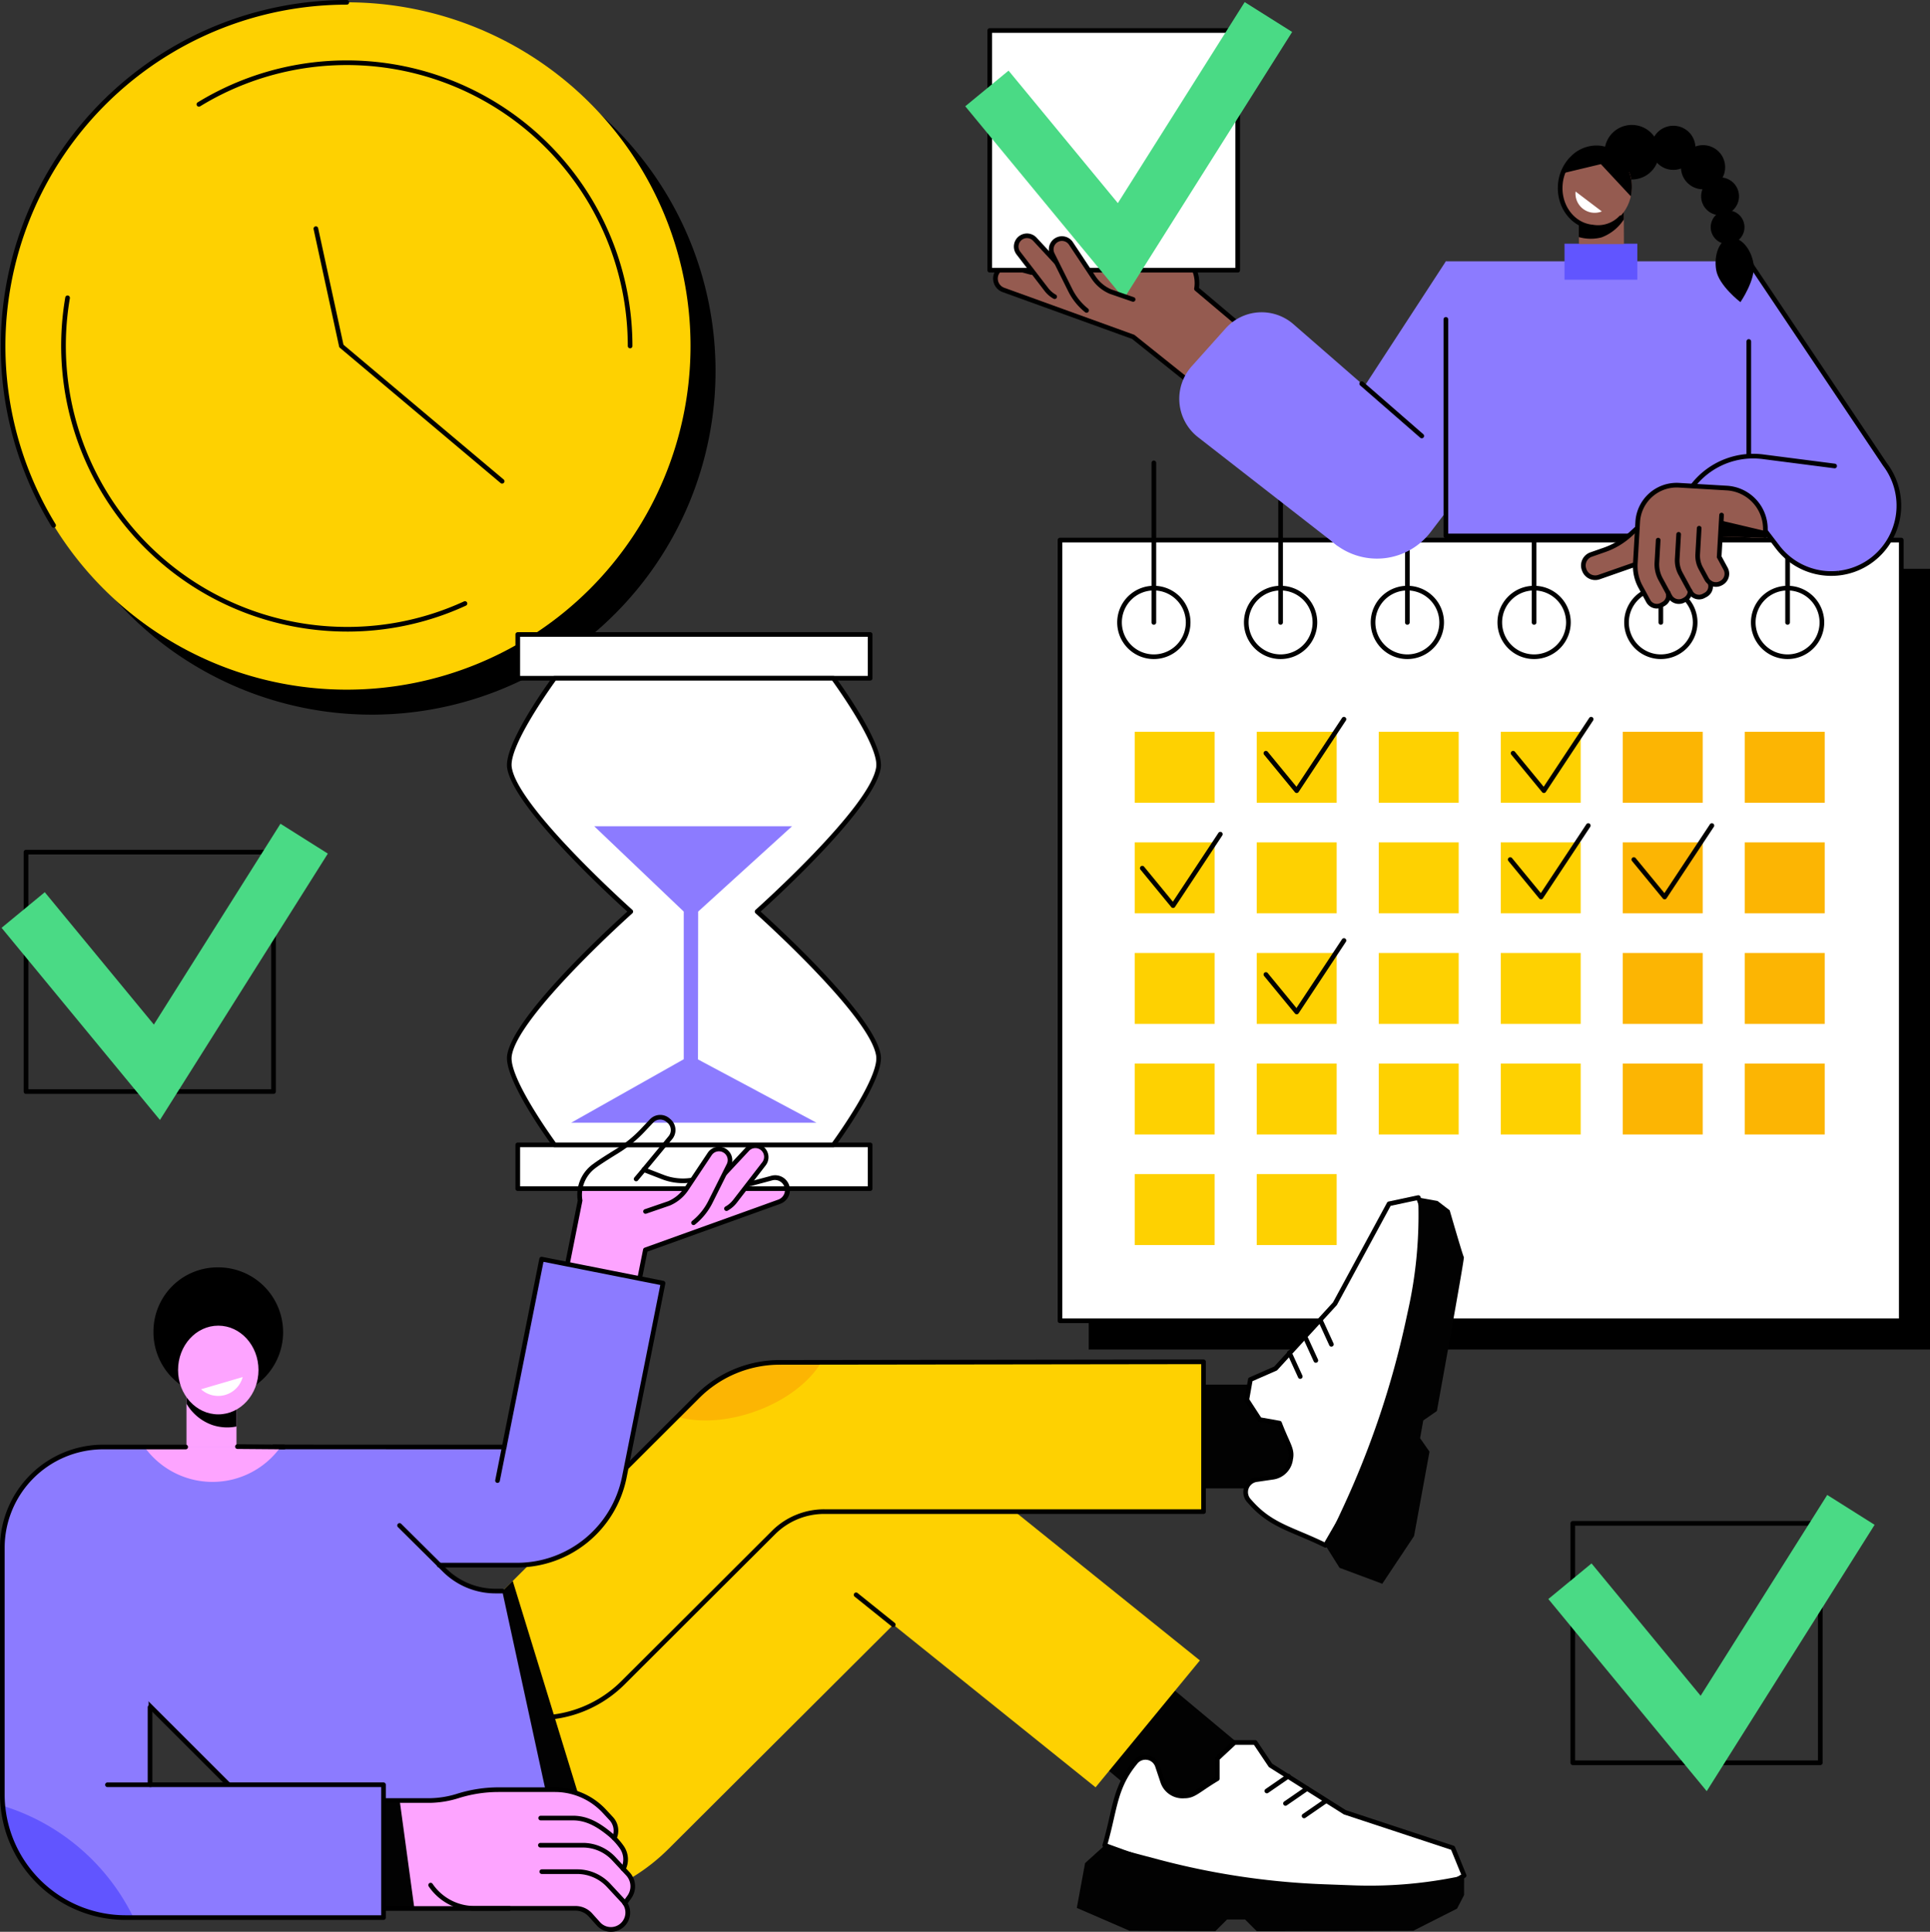 <svg id="imgPlanClass" xmlns="http://www.w3.org/2000/svg" xmlns:xlink="http://www.w3.org/1999/xlink" width="420" height="420.46" viewBox="0 0 420 420.46">
  <rect x="0" y="0" width="420" height="420.46" fill="#333333" stroke="none"/>
  <defs>
    <clipPath id="clip-path">
      <rect id="Rectangle_2165" data-name="Rectangle 2165" width="420" height="420.46" fill="none"/>
    </clipPath>
  </defs>
  <g id="Group_5533" data-name="Group 5533" clip-path="url(#clip-path)">
    <path id="Path_19514" data-name="Path 19514" d="M176.2,100.678a74.8,74.8,0,1,1-74.8-74.8,74.8,74.8,0,0,1,74.8,74.8" transform="translate(-20.489 -19.934)"/>
    <path id="Path_19515" data-name="Path 19515" d="M152.52,77a74.8,74.8,0,1,1-74.8-74.8A74.8,74.8,0,0,1,152.52,77" transform="translate(-2.252 -1.698)" fill="#fed101"/>
    <path id="Path_19516" data-name="Path 19516" d="M12.216,114.857a.506.506,0,0,1-.432-.241A75.321,75.321,0,0,1,76.025,0a.506.506,0,1,1,0,1.013A74.308,74.308,0,0,0,12.647,114.086a.506.506,0,0,1-.431.771" transform="translate(-0.555)"/>
    <path id="Path_19517" data-name="Path 19517" d="M280.536,119.88a.506.506,0,0,1-.506-.506A61.16,61.16,0,0,0,186.964,67.21a.506.506,0,0,1-.53-.863,62.172,62.172,0,0,1,94.608,53.028.506.506,0,0,1-.506.506" transform="translate(-143.413 -44.069)"/>
    <path id="Path_19518" data-name="Path 19518" d="M120.095,353.072A62.215,62.215,0,0,1,58.83,280.345a.506.506,0,0,1,1,.171,61.2,61.2,0,0,0,60.266,71.544,60.653,60.653,0,0,0,25.5-5.552.506.506,0,0,1,.423.92,61.652,61.652,0,0,1-25.918,5.645" transform="translate(-44.625 -215.609)"/>
    <path id="Path_19519" data-name="Path 19519" d="M338.021,270.4a.5.5,0,0,1-.326-.119l-34.985-29.447a.507.507,0,0,1-.168-.28l-5.548-25.538a.506.506,0,1,1,.989-.215l5.511,25.37L338.348,269.5a.506.506,0,0,1-.326.894" transform="translate(-228.748 -165.139)"/>
    <rect id="Rectangle_2130" data-name="Rectangle 2130" width="183.072" height="169.923" transform="translate(236.928 123.804)"/>
    <rect id="Rectangle_2131" data-name="Rectangle 2131" width="183.072" height="169.923" transform="translate(230.673 117.549)" fill="#fff"/>
    <path id="Path_19520" data-name="Path 19520" d="M1185.35,680.348H1002.278a.506.506,0,0,1-.506-.506V509.919a.506.506,0,0,1,.506-.506H1185.35a.506.506,0,0,1,.506.506V679.842a.506.506,0,0,1-.506.506m-182.565-1.013h182.059V510.426H1002.785Z" transform="translate(-771.605 -392.37)"/>
    <path id="Path_19521" data-name="Path 19521" d="M1066.136,570.875a7.973,7.973,0,1,1,7.973-7.973,7.982,7.982,0,0,1-7.973,7.973m0-14.934a6.961,6.961,0,1,0,6.961,6.961,6.968,6.968,0,0,0-6.961-6.961" transform="translate(-815.04 -427.429)"/>
    <path id="Path_19522" data-name="Path 19522" d="M1186.187,570.875a7.973,7.973,0,1,1,7.973-7.973,7.983,7.983,0,0,1-7.973,7.973m0-14.934a6.961,6.961,0,1,0,6.96,6.961,6.969,6.969,0,0,0-6.96-6.961" transform="translate(-907.508 -427.429)"/>
    <path id="Path_19523" data-name="Path 19523" d="M1306.237,570.875a7.973,7.973,0,1,1,7.973-7.973,7.983,7.983,0,0,1-7.973,7.973m0-14.934a6.961,6.961,0,1,0,6.961,6.961,6.969,6.969,0,0,0-6.961-6.961" transform="translate(-999.975 -427.429)"/>
    <path id="Path_19524" data-name="Path 19524" d="M1426.289,570.875a7.973,7.973,0,1,1,7.974-7.973,7.982,7.982,0,0,1-7.974,7.973m0-14.934a6.961,6.961,0,1,0,6.961,6.961,6.968,6.968,0,0,0-6.961-6.961" transform="translate(-1092.444 -427.429)"/>
    <path id="Path_19525" data-name="Path 19525" d="M1546.339,570.875a7.973,7.973,0,1,1,7.973-7.973,7.982,7.982,0,0,1-7.973,7.973m0-14.934a6.961,6.961,0,1,0,6.961,6.961,6.968,6.968,0,0,0-6.961-6.961" transform="translate(-1184.912 -427.429)"/>
    <path id="Path_19526" data-name="Path 19526" d="M1666.389,570.875a7.973,7.973,0,1,1,7.973-7.973,7.982,7.982,0,0,1-7.973,7.973m0-14.934a6.961,6.961,0,1,0,6.96,6.961,6.969,6.969,0,0,0-6.96-6.961" transform="translate(-1277.379 -427.429)"/>
    <path id="Path_19527" data-name="Path 19527" d="M1092.865,473.223v0Z" transform="translate(-841.769 -337.75)" fill="#fff"/>
    <path id="Path_19528" data-name="Path 19528" d="M1091.167,472.032a.506.506,0,0,1-.506-.506V436.8a.506.506,0,1,1,1.013,0v34.724a.506.506,0,0,1-.506.506" transform="translate(-840.07 -336.052)"/>
    <path id="Path_19529" data-name="Path 19529" d="M1212.916,473.223v0Z" transform="translate(-934.237 -337.75)" fill="#fff"/>
    <path id="Path_19530" data-name="Path 19530" d="M1211.22,472.032a.506.506,0,0,1-.506-.506V436.8a.506.506,0,1,1,1.012,0v34.724a.506.506,0,0,1-.506.506" transform="translate(-932.541 -336.052)"/>
    <path id="Path_19531" data-name="Path 19531" d="M1332.967,473.223v0Z" transform="translate(-1026.705 -337.75)" fill="#fff"/>
    <path id="Path_19532" data-name="Path 19532" d="M1331.27,472.032a.506.506,0,0,1-.506-.506V436.8a.506.506,0,1,1,1.012,0v34.724a.506.506,0,0,1-.506.506" transform="translate(-1025.008 -336.052)"/>
    <path id="Path_19533" data-name="Path 19533" d="M1453.017,473.223v0Z" transform="translate(-1119.172 -337.75)" fill="#fff"/>
    <path id="Path_19534" data-name="Path 19534" d="M1451.32,472.032a.506.506,0,0,1-.506-.506V436.8a.506.506,0,1,1,1.012,0v34.724a.506.506,0,0,1-.506.506" transform="translate(-1117.476 -336.052)"/>
    <path id="Path_19535" data-name="Path 19535" d="M1573.068,473.223v0Z" transform="translate(-1211.641 -337.75)" fill="#fff"/>
    <path id="Path_19536" data-name="Path 19536" d="M1571.37,472.032a.506.506,0,0,1-.506-.506V436.8a.506.506,0,1,1,1.012,0v34.724a.506.506,0,0,1-.506.506" transform="translate(-1209.943 -336.052)"/>
    <path id="Path_19537" data-name="Path 19537" d="M1693.118,473.223v0Z" transform="translate(-1304.108 -337.75)" fill="#fff"/>
    <path id="Path_19538" data-name="Path 19538" d="M1691.422,472.032a.506.506,0,0,1-.506-.506V436.8a.506.506,0,1,1,1.012,0v34.724a.506.506,0,0,1-.506.506" transform="translate(-1302.412 -336.052)"/>
    <rect id="Rectangle_2132" data-name="Rectangle 2132" width="17.396" height="15.44" transform="translate(246.932 159.277)" fill="#fed101"/>
    <rect id="Rectangle_2133" data-name="Rectangle 2133" width="17.396" height="15.44" transform="translate(273.484 159.277)" fill="#fed101"/>
    <rect id="Rectangle_2134" data-name="Rectangle 2134" width="17.396" height="15.44" transform="translate(300.037 159.277)" fill="#fed101"/>
    <rect id="Rectangle_2135" data-name="Rectangle 2135" width="17.396" height="15.44" transform="translate(326.59 159.277)" fill="#fed101"/>
    <rect id="Rectangle_2136" data-name="Rectangle 2136" width="17.396" height="15.44" transform="translate(353.143 159.277)" fill="#fcb503"/>
    <rect id="Rectangle_2137" data-name="Rectangle 2137" width="17.396" height="15.44" transform="translate(379.696 159.277)" fill="#fcb503"/>
    <rect id="Rectangle_2138" data-name="Rectangle 2138" width="17.396" height="15.44" transform="translate(246.932 183.345)" fill="#fed101"/>
    <rect id="Rectangle_2139" data-name="Rectangle 2139" width="17.396" height="15.44" transform="translate(273.484 183.345)" fill="#fed101"/>
    <rect id="Rectangle_2140" data-name="Rectangle 2140" width="17.396" height="15.44" transform="translate(300.037 183.345)" fill="#fed101"/>
    <rect id="Rectangle_2141" data-name="Rectangle 2141" width="17.396" height="15.44" transform="translate(326.59 183.345)" fill="#fed101"/>
    <rect id="Rectangle_2142" data-name="Rectangle 2142" width="17.396" height="15.44" transform="translate(353.143 183.345)" fill="#fcb503"/>
    <rect id="Rectangle_2143" data-name="Rectangle 2143" width="17.396" height="15.44" transform="translate(379.696 183.345)" fill="#fcb503"/>
    <rect id="Rectangle_2144" data-name="Rectangle 2144" width="17.396" height="15.44" transform="translate(246.932 207.414)" fill="#fed101"/>
    <rect id="Rectangle_2145" data-name="Rectangle 2145" width="17.396" height="15.44" transform="translate(273.484 207.414)" fill="#fed101"/>
    <rect id="Rectangle_2146" data-name="Rectangle 2146" width="17.396" height="15.44" transform="translate(300.037 207.414)" fill="#fed101"/>
    <rect id="Rectangle_2147" data-name="Rectangle 2147" width="17.396" height="15.44" transform="translate(326.59 207.414)" fill="#fed101"/>
    <rect id="Rectangle_2148" data-name="Rectangle 2148" width="17.396" height="15.44" transform="translate(353.143 207.414)" fill="#fcb503"/>
    <rect id="Rectangle_2149" data-name="Rectangle 2149" width="17.396" height="15.44" transform="translate(379.696 207.414)" fill="#fcb503"/>
    <rect id="Rectangle_2150" data-name="Rectangle 2150" width="17.396" height="15.44" transform="translate(246.932 231.482)" fill="#fed101"/>
    <rect id="Rectangle_2151" data-name="Rectangle 2151" width="17.396" height="15.44" transform="translate(273.484 231.482)" fill="#fed101"/>
    <rect id="Rectangle_2152" data-name="Rectangle 2152" width="17.396" height="15.44" transform="translate(300.037 231.482)" fill="#fed101"/>
    <rect id="Rectangle_2153" data-name="Rectangle 2153" width="17.396" height="15.44" transform="translate(326.59 231.482)" fill="#fed101"/>
    <rect id="Rectangle_2154" data-name="Rectangle 2154" width="17.396" height="15.44" transform="translate(353.143 231.482)" fill="#fcb503"/>
    <rect id="Rectangle_2155" data-name="Rectangle 2155" width="17.396" height="15.44" transform="translate(379.696 231.482)" fill="#fcb503"/>
    <rect id="Rectangle_2156" data-name="Rectangle 2156" width="17.396" height="15.44" transform="translate(246.932 255.55)" fill="#fed101"/>
    <rect id="Rectangle_2157" data-name="Rectangle 2157" width="17.396" height="15.44" transform="translate(273.484 255.55)" fill="#fed101"/>
    <path id="Path_19539" data-name="Path 19539" d="M1204.02,905.323a.505.505,0,0,1-.391-.185l-6.7-8.152a.506.506,0,1,1,.782-.643l6.261,7.622,9.909-14.98a.506.506,0,1,1,.845.559L1204.442,905.1a.507.507,0,0,1-.4.226h-.026" transform="translate(-921.838 -684.558)"/>
    <path id="Path_19540" data-name="Path 19540" d="M1435.44,796.419a.506.506,0,0,1-.391-.185l-6.7-8.152a.506.506,0,1,1,.782-.643l6.261,7.622,9.909-14.98a.506.506,0,1,1,.844.559l-10.287,15.551a.506.506,0,0,1-.4.226h-.026" transform="translate(-1100.087 -600.676)"/>
    <path id="Path_19541" data-name="Path 19541" d="M1552.512,796.419a.506.506,0,0,1-.391-.185l-6.7-8.152a.506.506,0,1,1,.782-.643l6.261,7.622,9.909-14.98a.506.506,0,1,1,.844.559l-10.287,15.551a.506.506,0,0,1-.4.226h-.026" transform="translate(-1190.26 -600.676)"/>
    <path id="Path_19542" data-name="Path 19542" d="M1086.949,804.587a.5.5,0,0,1-.391-.185l-6.7-8.152a.506.506,0,1,1,.782-.643l6.261,7.622,9.909-14.98a.506.506,0,1,1,.844.559l-10.287,15.552a.507.507,0,0,1-.4.226h-.026" transform="translate(-831.665 -606.967)"/>
    <path id="Path_19543" data-name="Path 19543" d="M1204.02,695.683a.505.505,0,0,1-.391-.185l-6.7-8.152a.506.506,0,1,1,.782-.643l6.261,7.622,9.909-14.98a.506.506,0,1,1,.845.559l-10.287,15.552a.507.507,0,0,1-.4.226h-.026" transform="translate(-921.838 -523.085)"/>
    <path id="Path_19544" data-name="Path 19544" d="M1438.164,695.683a.506.506,0,0,1-.391-.185l-6.7-8.152a.506.506,0,1,1,.782-.643l6.261,7.622,9.909-14.98a.506.506,0,1,1,.845.559l-10.287,15.552a.507.507,0,0,1-.4.226h-.026" transform="translate(-1102.185 -523.085)"/>
    <rect id="Rectangle_2158" data-name="Rectangle 2158" width="24.789" height="22.584" transform="translate(258.301 301.369)" fill="#020202"/>
    <path id="Path_19545" data-name="Path 19545" d="M1180.494,1200.4l.4.447c4.536,5.121,9.13,5.775,16.272,9.308l15.157-26.118,7.985-41.682-2.927-7.885-6.365,1.356-11.778,21.742-12.908,14.094-5.49,2.4-.787,4.406,2.8,4.313,4.316.768c1.761,4.627,2.821,5.6,2.45,7.674a4.577,4.577,0,0,1-3.822,4.094l-3.63.53a2.752,2.752,0,0,0-1.667,4.548" transform="translate(-908.729 -873.811)" fill="#fff"/>
    <path id="Path_19546" data-name="Path 19546" d="M1195.456,1208.957a.505.505,0,0,1-.224-.052c-2.032-1.006-3.9-1.793-5.541-2.487-4.231-1.787-7.572-3.2-10.885-6.939l-.4-.447a3.258,3.258,0,0,1,1.973-5.384l3.63-.53a3.987,3.987,0,0,0,3.386-3.617c0-.018.007-.041.013-.065.223-1.246-.144-2.064-.943-3.855-.379-.85-.845-1.9-1.381-3.282l-4.034-.718a.505.505,0,0,1-.336-.223l-2.8-4.313a.509.509,0,0,1-.074-.365l.787-4.405a.506.506,0,0,1,.3-.375l5.392-2.362,12.794-13.969,11.748-21.687a.505.505,0,0,1,.34-.254l6.365-1.356a.507.507,0,0,1,.58.319l2.927,7.885a.511.511,0,0,1,.023.272l-7.986,41.683a.523.523,0,0,1-.059.159l-15.157,26.119a.506.506,0,0,1-.438.252m-7.052-19.333a5.035,5.035,0,0,1-4.245,4.494l-3.63.53a2.245,2.245,0,0,0-1.361,3.711l.4.447c3.16,3.568,6.408,4.941,10.521,6.678,1.543.652,3.277,1.384,5.171,2.3l14.877-25.635,7.943-41.459-2.725-7.342-5.709,1.216-11.667,21.537a.481.481,0,0,1-.072.1L1185,1170.3a.5.5,0,0,1-.17.122l-5.242,2.3-.7,3.943,2.569,3.961,4.1.73a.506.506,0,0,1,.385.318c.569,1.495,1.064,2.605,1.462,3.5.832,1.865,1.29,2.892,1.013,4.445a.1.1,0,0,1,0,.013" transform="translate(-907.024 -872.111)"/>
    <path id="Path_19547" data-name="Path 19547" d="M1275.585,1134.465l.034,2.658a95.014,95.014,0,0,1-2.159,21.4l-.61,2.81a194.278,194.278,0,0,1-13.724,40.751l-3.757,8.071,3.073,4.89,9.3,3.473,6.916-10.386s1.486-8.093,3.358-18.365l-2.047-2.929.688-3.855,2.967-2.065c2.914-16.058,6-33.3,5.875-33.483-.242-.346-3.087-10.2-3.087-10.2l-2.649-2.027Z" transform="translate(-966.936 -873.811)" fill="#020202"/>
    <path id="Path_19548" data-name="Path 19548" d="M1221.906,1285.462a.506.506,0,0,1-.461-.3l-2.368-5.174a.506.506,0,0,1,.921-.421l2.368,5.174a.506.506,0,0,1-.46.717" transform="translate(-938.948 -985.349)"/>
    <path id="Path_19549" data-name="Path 19549" d="M1236.656,1270.211a.505.505,0,0,1-.461-.3l-2.368-5.173a.506.506,0,1,1,.921-.421l2.368,5.173a.506.506,0,0,1-.46.717" transform="translate(-950.308 -973.603)"/>
    <path id="Path_19550" data-name="Path 19550" d="M1251.4,1254.961a.505.505,0,0,1-.461-.3l-2.368-5.173a.506.506,0,0,1,.921-.421l2.368,5.173a.506.506,0,0,1-.46.717" transform="translate(-961.669 -961.856)"/>
    <path id="Path_19551" data-name="Path 19551" d="M1048.563,1617.991l14.516-17.324,19.015,15.872-14.516,17.324Z" transform="translate(-807.646 -1232.899)" fill="#020202"/>
    <path id="Path_19552" data-name="Path 19552" d="M1053.081,1654.978l-.371.468c-4.255,5.356-4.094,9.984-6.326,17.622l28.422,10.31,42.516.532,7.264-4.259-2.454-6.016-23.513-7.757-16.167-10.21-3.335-4.972h-4.484l-3.764,3.5v4.376c-4.255,2.542-5.026,3.754-7.14,3.754a4.585,4.585,0,0,1-4.709-3.037l-1.16-3.474a2.761,2.761,0,0,0-4.779-.84" transform="translate(-805.967 -1271.432)" fill="#fff"/>
    <path id="Path_19553" data-name="Path 19553" d="M1115.625,1682.719h-.006l-42.516-.532a.5.5,0,0,1-.166-.031l-28.422-10.31a.506.506,0,0,1-.313-.618c.635-2.173,1.084-4.143,1.481-5.881,1.02-4.471,1.826-8,4.934-11.914l.371-.468h0a3.267,3.267,0,0,1,5.655,1l1.161,3.474a3.986,3.986,0,0,0,4.163,2.692.54.54,0,0,1,.066,0c1.269,0,2.012-.5,3.639-1.6.772-.521,1.72-1.163,2.994-1.933V1652.5a.507.507,0,0,1,.161-.37l3.763-3.505a.507.507,0,0,1,.345-.136h4.484a.506.506,0,0,1,.42.224l3.276,4.883,16.024,10.12,23.454,7.738a.505.505,0,0,1,.31.29l2.454,6.016a.507.507,0,0,1-.213.628l-7.265,4.259a.505.505,0,0,1-.256.069m-42.425-1.543,42.29.529,6.764-3.966-2.2-5.394-23.291-7.684a.527.527,0,0,1-.112-.053l-16.167-10.21a.509.509,0,0,1-.15-.146l-3.185-4.748h-4.015l-3.457,3.219v4.155a.505.505,0,0,1-.247.434c-1.374.821-2.383,1.5-3.193,2.051-1.694,1.145-2.626,1.775-4.206,1.775h-.013a5.042,5.042,0,0,1-5.177-3.382l-1.161-3.474a2.255,2.255,0,0,0-3.9-.686l-.371.468c-2.965,3.732-3.749,7.164-4.74,11.51-.372,1.63-.79,3.462-1.365,5.483Z" transform="translate(-804.27 -1269.734)"/>
    <path id="Path_19554" data-name="Path 19554" d="M1104.21,1754.653l-2.616.5a95.586,95.586,0,0,1-21.484,1.634l-6.37-.236a163.77,163.77,0,0,1-35.735-5.313l-12-3.167-4.284,3.878-1.794,9.745,11.458,4.973s8.243.04,18.7.077l2.53-2.525h3.923l2.557,2.553,34.057-.1,9.515-4.823,1.535-2.958Z" transform="translate(-785.591 -1346.434)" fill="#020202"/>
    <path id="Path_19555" data-name="Path 19555" d="M1198.207,1684.568a.506.506,0,0,1-.288-.923l4.687-3.234a.506.506,0,0,1,.576.833l-4.688,3.234a.5.5,0,0,1-.287.09" transform="translate(-922.517 -1294.251)"/>
    <path id="Path_19556" data-name="Path 19556" d="M1215.837,1696.383a.507.507,0,0,1-.288-.923l4.687-3.234a.506.506,0,0,1,.576.833l-4.688,3.234a.5.5,0,0,1-.287.09" transform="translate(-936.096 -1303.352)"/>
    <path id="Path_19557" data-name="Path 19557" d="M1233.468,1708.2a.506.506,0,0,1-.288-.923l4.688-3.234a.506.506,0,0,1,.576.833l-4.688,3.234a.5.5,0,0,1-.287.09" transform="translate(-949.676 -1312.453)"/>
    <path id="Path_19558" data-name="Path 19558" d="M624.3,1392.28l-66.981-53.89-57.882,57.751H471.522v49.488h7.329a42.188,42.188,0,0,0,29.791-12.309l48.943-48.811L601.6,1419.9Z" transform="translate(-363.185 -1030.882)" fill="#fed101"/>
    <path id="Path_19559" data-name="Path 19559" d="M817.248,1516.088a.5.5,0,0,1-.317-.112l-8.088-6.5a.506.506,0,0,1,.634-.789l8.088,6.5a.506.506,0,0,1-.317.9" transform="translate(-622.858 -1161.964)"/>
    <path id="Path_19560" data-name="Path 19560" d="M574.93,1290.046l-92.2.123a25.4,25.4,0,0,0-17.9,7.417l-42.516,42.434H406.383v27.552h23.841a25.812,25.812,0,0,0,18.234-7.538l32.867-32.8a15.669,15.669,0,0,1,11.069-4.576H574.93Z" transform="translate(-313.013 -993.646)" fill="#fed101"/>
    <path id="Path_19561" data-name="Path 19561" d="M672.729,1290.528l-8.992.012a25.4,25.4,0,0,0-17.9,7.417l-4.446,4.437c4.612,1.3,10.654,1.03,16.758-1.1,6.729-2.349,11.984-6.421,14.583-10.765" transform="translate(-494.023 -994.017)" fill="#fcb503"/>
    <path id="Path_19562" data-name="Path 19562" d="M504.625,1366.338h-.956a.506.506,0,0,1,0-1.012h.956a25.582,25.582,0,0,0,18.192-7.521l32.686-32.623a16.1,16.1,0,0,1,11.447-4.732h82.017v-31.594l-91.7.122a24.73,24.73,0,0,0-17.546,7.269l-15.52,15.49a.506.506,0,1,1-.715-.717l15.52-15.49a25.735,25.735,0,0,1,18.26-7.565l92.2-.123a.506.506,0,0,1,.507.506v32.607a.506.506,0,0,1-.506.506H566.949a15.093,15.093,0,0,0-10.732,4.437l-32.686,32.623a26.589,26.589,0,0,1-18.907,7.816" transform="translate(-387.556 -991.948)"/>
    <path id="Path_19563" data-name="Path 19563" d="M145.361,1214.366a14.106,14.106,0,1,0,14.1-13.788,13.948,13.948,0,0,0-14.1,13.788" transform="translate(-111.963 -924.734)"/>
    <rect id="Rectangle_2159" data-name="Rectangle 2159" width="10.88" height="13.679" transform="translate(40.586 301.393)" fill="#fda4ff"/>
    <path id="Path_19564" data-name="Path 19564" d="M176.646,1315.893v-4.117h10.881v9.088a10.253,10.253,0,0,1-5.187-.3,10.549,10.549,0,0,1-5.694-4.673" transform="translate(-136.06 -1010.383)"/>
    <path id="Path_19565" data-name="Path 19565" d="M168.652,1265.455c0,5.331,3.918,9.653,8.751,9.653s8.751-4.322,8.751-9.653-3.918-9.654-8.751-9.654-8.751,4.322-8.751,9.654" transform="translate(-129.903 -967.269)" fill="#fda4ff"/>
    <path id="Path_19566" data-name="Path 19566" d="M190.439,1307.152a5.512,5.512,0,0,0,9.053-2.655Z" transform="translate(-146.684 -1004.776)" fill="#fff"/>
    <path id="Path_19567" data-name="Path 19567" d="M424.591,1497.63l-2.284,2.279H406.383l14.966,68.372h7.329a42.208,42.208,0,0,0,16.573-3.391Z" transform="translate(-313.013 -1153.535)" fill="#020202"/>
    <path id="Path_19568" data-name="Path 19568" d="M529.8,1099.144l4.521-22.618a7.713,7.713,0,0,1,3.156-7.558c.968-.737,3.094-2.079,4.9-3.191a27.412,27.412,0,0,0,5.586-4.55l1.9-2.012a2.6,2.6,0,0,1,3.586-.185l.225.194a2.586,2.586,0,0,1,.3,3.606l-5.78,6.993,4.109,1.59a12.18,12.18,0,0,0,6.618.616l9-1.488a3.037,3.037,0,0,1,3.4,2.09l.077.247,4.746-1.275a2.7,2.7,0,0,1,1.539,5.172l-29.153,10.491-3,15.008Z" transform="translate(-408.071 -815.222)" fill="#fda4ff"/>
    <rect id="Rectangle_2160" data-name="Rectangle 2160" width="76.681" height="9.524" transform="translate(112.676 138.1)" fill="#fff"/>
    <path id="Path_19569" data-name="Path 19569" d="M565.391,609.395H488.709a.506.506,0,0,1-.506-.506v-9.524a.507.507,0,0,1,.506-.506h76.681a.506.506,0,0,1,.506.506v9.524a.506.506,0,0,1-.506.506m-76.175-1.013h75.669v-8.512H489.216Z" transform="translate(-376.034 -461.265)"/>
    <rect id="Rectangle_2161" data-name="Rectangle 2161" width="76.681" height="9.524" transform="translate(112.676 249.188)" fill="#fff"/>
    <path id="Path_19570" data-name="Path 19570" d="M565.391,1092.893H488.709a.506.506,0,0,1-.506-.506v-9.525a.506.506,0,0,1,.506-.506h76.681a.506.506,0,0,1,.506.506v9.525a.506.506,0,0,1-.506.506m-76.175-1.012h75.669v-8.512H489.216Z" transform="translate(-376.034 -833.674)"/>
    <path id="Path_19571" data-name="Path 19571" d="M552.886,642.515H492.21s-10.528,14.3-9.818,19.4C483.643,670.9,508.8,693.3,508.8,693.3s-25.16,22.4-26.411,31.385c-.71,5.1,9.818,19.4,9.818,19.4h60.675s10.528-14.3,9.817-19.4c-1.251-8.983-26.411-31.385-26.411-31.385s25.16-22.4,26.411-31.385c.71-5.1-9.817-19.4-9.817-19.4" transform="translate(-371.532 -494.891)" fill="#fff"/>
    <path id="Path_19572" data-name="Path 19572" d="M551.195,742.888H490.52a.505.505,0,0,1-.408-.206c-.435-.591-10.642-14.522-9.911-19.767,1.187-8.524,22.734-28.234,26.154-31.315-3.42-3.081-24.967-22.791-26.154-31.315-.73-5.245,9.476-19.177,9.911-19.767a.505.505,0,0,1,.408-.206h60.675a.506.506,0,0,1,.408.206c.435.59,10.641,14.522,9.911,19.767-1.186,8.524-22.734,28.234-26.154,31.315,3.419,3.081,24.967,22.791,26.154,31.315.73,5.245-9.476,19.176-9.911,19.767a.506.506,0,0,1-.408.206m-60.417-1.013h60.159c1.275-1.763,10.2-14.3,9.574-18.821-1.211-8.7-26-30.854-26.246-31.076a.507.507,0,0,1,0-.757c.25-.223,25.036-22.379,26.246-31.076.629-4.52-8.3-17.058-9.574-18.821H490.777c-1.275,1.763-10.2,14.3-9.574,18.821,1.211,8.7,26,30.854,26.246,31.076a.507.507,0,0,1,0,.757c-.25.223-25.035,22.379-26.246,31.076-.629,4.519,8.3,17.058,9.574,18.821" transform="translate(-369.841 -493.193)"/>
    <path id="Path_19573" data-name="Path 19573" d="M546.037,782.726l19.474,18.567v32.141l-24.486,13.811h53.366L568.609,833.47l.041-32.177,20.426-18.567Z" transform="translate(-416.719 -602.887)" fill="#8c7bff"/>
    <path id="Path_19574" data-name="Path 19574" d="M543.826,1101.074a.532.532,0,0,1-.1-.01L528,1097.934a.507.507,0,0,1-.4-.6l4.5-22.518a8.186,8.186,0,0,1,3.365-7.962c.809-.616,2.472-1.7,4.943-3.219a26.917,26.917,0,0,0,5.483-4.466l1.9-2.012a3.1,3.1,0,0,1,4.286-.221l.225.194a3.11,3.11,0,0,1,.364,4.312l-5.333,6.451,3.454,1.337a11.661,11.661,0,0,0,6.343.591l9.011-1.49a3.561,3.561,0,0,1,3.886,2.224l4.283-1.15a3.208,3.208,0,0,1,1.841,6.137l-28.884,10.394-2.943,14.728a.506.506,0,0,1-.5.407m-15.13-4.035,14.733,2.933,2.9-14.512a.506.506,0,0,1,.325-.377l29.153-10.491a2.2,2.2,0,0,0-1.252-4.2l-4.73,1.271a.507.507,0,0,1-.615-.339l-.077-.247a2.541,2.541,0,0,0-2.829-1.741l-9,1.487a12.673,12.673,0,0,1-6.883-.644l-4.109-1.59a.506.506,0,0,1-.208-.795l5.78-6.993a2.092,2.092,0,0,0-.245-2.9l-.225-.193a2.085,2.085,0,0,0-2.887.148l-1.9,2.012a27.929,27.929,0,0,1-5.689,4.635c-2.408,1.482-4.089,2.575-4.86,3.162a7.241,7.241,0,0,0-2.969,7.04.5.5,0,0,1,0,.214Z" transform="translate(-406.374 -813.515)"/>
    <path id="Path_19575" data-name="Path 19575" d="M600.839,1108.592a.506.506,0,0,1-.388-.832l1.769-2.11a.506.506,0,1,1,.776.65l-1.769,2.11a.5.5,0,0,1-.388.181" transform="translate(-462.401 -851.477)"/>
    <path id="Path_19576" data-name="Path 19576" d="M650.572,1096.26l2.559-.626a8.656,8.656,0,0,0,4.249-2.478l6.276-6.675a2.411,2.411,0,0,1,3.671,3.119l-6.271,8.119a6.2,6.2,0,0,1-1.863,1.611l-3.893,2.195Z" transform="translate(-501.097 -836.266)" fill="#fda4ff"/>
    <path id="Path_19577" data-name="Path 19577" d="M685.273,1098.156a.506.506,0,0,1-.249-.947,5.665,5.665,0,0,0,1.711-1.48l6.271-8.119a1.9,1.9,0,0,0-2.9-2.462l-4.8,5.145a.506.506,0,0,1-.741-.691l4.8-5.147a2.918,2.918,0,0,1,4.442,3.774l-6.271,8.118a6.671,6.671,0,0,1-2.015,1.743.5.5,0,0,1-.248.065" transform="translate(-527.176 -834.586)"/>
    <path id="Path_19578" data-name="Path 19578" d="M623.1,1101.342l2.42-1.04a8.647,8.647,0,0,0,3.78-3.145l5.084-7.619a2.412,2.412,0,0,1,4.137,2.47l-4.84,9.041a6.2,6.2,0,0,1-1.57,1.9l-3.476,2.807Z" transform="translate(-479.936 -838.38)" fill="#fda4ff"/>
    <path id="Path_19579" data-name="Path 19579" d="M620.151,1103.341a.506.506,0,0,1-.315-.9,13.051,13.051,0,0,0,3.52-4.342l4-8a1.906,1.906,0,0,0-3.263-1.963l-5.084,7.619a9.138,9.138,0,0,1-4,3.329l-5.144,1.768a.506.506,0,1,1-.329-.958l5.109-1.754a8.109,8.109,0,0,0,3.524-2.947l5.084-7.619a2.918,2.918,0,0,1,5,2.99l-3.994,7.984a14.064,14.064,0,0,1-3.795,4.681.5.5,0,0,1-.315.11" transform="translate(-469.224 -836.697)"/>
    <path id="Path_19580" data-name="Path 19580" d="M111,1402.1h-1.441a15.82,15.82,0,0,1-11.147-4.592l-26.98-26.764H24.155A21.931,21.931,0,0,0,2.2,1392.654v2.375l56.58,56.548a66.158,66.158,0,0,0,46.767,19.353h20.4Z" transform="translate(-1.697 -1055.802)" fill="#8c7bff"/>
    <path id="Path_19581" data-name="Path 19581" d="M114.645,1589.324a.5.5,0,0,1-.358-.148l-29.916-29.9a.506.506,0,0,1,.716-.717l29.916,29.9a.506.506,0,0,1-.358.865" transform="translate(-64.872 -1200.352)"/>
    <path id="Path_19582" data-name="Path 19582" d="M346.086,1197.986l-26.419-5.234-8.141,40.9H261.991v25.715l52.361-.007a23.743,23.743,0,0,0,23.294-19.078Z" transform="translate(-201.796 -918.706)" fill="#8c7bff"/>
    <path id="Path_19583" data-name="Path 19583" d="M293.364,1258.167a.506.506,0,0,1,0-1.012l16.991,0a23.3,23.3,0,0,0,22.8-18.671l8.34-41.794-25.426-5.037-8.042,40.4a.506.506,0,0,1-.5.407h0l-50.221-.019a.506.506,0,0,1,0-1.013h0l49.805.019,8.059-40.488a.506.506,0,0,1,.595-.4l26.419,5.234a.506.506,0,0,1,.4.6l-8.44,42.291a24.312,24.312,0,0,1-23.79,19.485Z" transform="translate(-197.799 -917.008)"/>
    <path id="Path_19584" data-name="Path 19584" d="M469.552,1376.8a.532.532,0,0,1-.1-.01.507.507,0,0,1-.4-.6l1.46-7.332a.506.506,0,1,1,.993.2l-1.46,7.332a.506.506,0,0,1-.5.407" transform="translate(-361.277 -1054.043)"/>
    <path id="Path_19585" data-name="Path 19585" d="M399.084,1458.163h-1.441a16.224,16.224,0,0,1-11.5-4.739l-9.762-9.684a.506.506,0,0,1,.713-.719l9.763,9.685a15.219,15.219,0,0,0,10.791,4.445h1.441a.506.506,0,1,1,0,1.012" transform="translate(-289.785 -1111.36)"/>
    <path id="Path_19586" data-name="Path 19586" d="M339.709,1705.614l28.785-.011v23.5l-28.785.008Z" transform="translate(-261.657 -1313.724)" fill="#fda4ff"/>
    <path id="Path_19587" data-name="Path 19587" d="M430.233,1725.735l2.555,2.755a3.979,3.979,0,0,1,.31,5.036L430.589,1737l-6.081-6.771h-38.2v-7.978h35.94a10.888,10.888,0,0,1,7.983,3.482" transform="translate(-297.552 -1326.549)" fill="#fda4ff"/>
    <path id="Path_19588" data-name="Path 19588" d="M429.056,1700.066l1.445,1.558a3.979,3.979,0,0,1,.309,5.036l-2.509,3.476-6.08-6.771H386.31v-5.55h6.1c2.521,0,7.019-2.428,12.709-2.428H418.33a14.629,14.629,0,0,1,10.726,4.678" transform="translate(-297.552 -1305.856)" fill="#fda4ff"/>
    <path id="Path_19589" data-name="Path 19589" d="M484.548,1750.917l3.065,3.3a3.979,3.979,0,0,1,.31,5.036l-2.509,3.476-6.081-6.771H455.667v-7.979h22.156a9.172,9.172,0,0,1,6.725,2.933" transform="translate(-350.973 -1346.368)" fill="#fda4ff"/>
    <path id="Path_19590" data-name="Path 19590" d="M439.222,1776.009l3.2,3.448a3.664,3.664,0,1,1-5.423,4.929l-1.735-1.932a4.374,4.374,0,0,0-3.255-1.451H412.134c-5.2,0-8.853-.3-13.858-7.985l34.1.006a9.336,9.336,0,0,1,6.845,2.985" transform="translate(-306.768 -1365.649)" fill="#fda4ff"/>
    <path id="Path_19591" data-name="Path 19591" d="M348.637,1705.637l-8.928,0v23.493l12.123,0Z" transform="translate(-261.657 -1313.75)" fill="#020202"/>
    <path id="Path_19592" data-name="Path 19592" d="M528.414,1732.143a.506.506,0,0,1-.437-.76,4.146,4.146,0,0,0-.406-4.326,14.357,14.357,0,0,0-2.441-2.625c-2.164-1.75-4.59-3.369-7.665-3.369h-7.032a.506.506,0,0,1,0-1.013h7.032c3.39,0,5.993,1.728,8.3,3.6a15.226,15.226,0,0,1,2.668,2.884,5.106,5.106,0,0,1,.418,5.363.506.506,0,0,1-.439.252" transform="translate(-392.766 -1324.851)"/>
    <path id="Path_19593" data-name="Path 19593" d="M528.52,1759.421a.506.506,0,0,1-.41-.8l.977-1.354a3.483,3.483,0,0,0-.27-4.4l-3.065-3.3a8.692,8.692,0,0,0-6.354-2.772H510.15a.506.506,0,1,1,0-1.013H519.4a9.708,9.708,0,0,1,7.1,3.1l3.065,3.3a4.5,4.5,0,0,1,.349,5.677l-.977,1.354a.507.507,0,0,1-.411.21" transform="translate(-392.548 -1344.67)"/>
    <path id="Path_19594" data-name="Path 19594" d="M445.436,1784.433a4.156,4.156,0,0,1-3.1-1.386l-1.735-1.932a3.872,3.872,0,0,0-2.878-1.283H415.74a12.033,12.033,0,0,1-9.961-5.274.506.506,0,0,1,.838-.569,11.02,11.02,0,0,0,9.123,4.831h21.979a4.887,4.887,0,0,1,3.632,1.619l1.735,1.932a3.158,3.158,0,1,0,4.675-4.247l-3.2-3.448a8.854,8.854,0,0,0-6.473-2.823h-7.7a.506.506,0,1,1,0-1.013h7.7a9.871,9.871,0,0,1,7.216,3.148l3.2,3.447a4.166,4.166,0,0,1-2.84,6.991q-.114.006-.227.006" transform="translate(-312.48 -1363.973)"/>
    <path id="Path_19595" data-name="Path 19595" d="M370.807,1720.051H338.012a.506.506,0,0,1-.506-.506v-23.5a.506.506,0,0,1,.506-.506h15.661a20.753,20.753,0,0,0,5.9-1.01,30.217,30.217,0,0,1,8.833-1.35h12.334a15.181,15.181,0,0,1,11.1,4.841l1.445,1.559a4.33,4.33,0,0,1,.817,4.859.506.506,0,1,1-.916-.431,3.335,3.335,0,0,0-.644-3.74l-1.445-1.558a14.164,14.164,0,0,0-10.355-4.517H368.405a28.961,28.961,0,0,0-8.564,1.314,21.845,21.845,0,0,1-6.168,1.046H338.518v22.483h32.288a.506.506,0,0,1,0,1.013" transform="translate(-259.961 -1304.158)"/>
    <path id="Path_19596" data-name="Path 19596" d="M166.318,1370.382H136.583a18.229,18.229,0,0,0,29.735,0" transform="translate(-105.202 -1055.524)" fill="#fda4ff"/>
    <path id="Path_19597" data-name="Path 19597" d="M233.349,1369.275h0l-10.145-.083a.506.506,0,0,1,0-1.013h0l10.145.083a.506.506,0,0,1,0,1.013" transform="translate(-171.531 -1053.827)"/>
    <path id="Path_19598" data-name="Path 19598" d="M34.346,1444.262l-1.268-73.389-8.923-.13A21.931,21.931,0,0,0,2.2,1392.653v53.737a26.808,26.808,0,0,0,26.834,26.782H85.152v-28.909Z" transform="translate(-1.697 -1055.802)" fill="#8c7bff"/>
    <path id="Path_19599" data-name="Path 19599" d="M2.713,1710.684a26.813,26.813,0,0,0,26.716,24.324h1.706a46.923,46.923,0,0,0-28.423-24.324" transform="translate(-2.09 -1317.638)" fill="#6155ff"/>
    <path id="Path_19600" data-name="Path 19600" d="M83.456,1471.981H27.34A27.345,27.345,0,0,1,0,1444.693v-53.736a22.463,22.463,0,0,1,22.458-22.416h17.95a.506.506,0,0,1,0,1.012H22.458a21.449,21.449,0,0,0-21.446,21.4v53.736a26.332,26.332,0,0,0,26.327,26.276H82.95v-27.9h-50.3a.506.506,0,0,1-.506-.506V1425.7a.506.506,0,0,1,1.013,0v16.354h50.3a.506.506,0,0,1,.506.506v28.909a.506.506,0,0,1-.506.506" transform="translate(0 -1054.105)"/>
    <path id="Path_19601" data-name="Path 19601" d="M109.518,1689.536H100.09a.506.506,0,0,1,0-1.012h9.428a.506.506,0,0,1,0,1.012" transform="translate(-76.704 -1300.57)"/>
    <path id="Path_19602" data-name="Path 19602" d="M1002.215,227.567l-15.62-13.183a7.536,7.536,0,0,0-3.057-7.362c-.938-.718-3-2.025-4.749-3.109a26.59,26.59,0,0,1-5.412-4.433l-1.837-1.96a2.507,2.507,0,0,0-3.475-.18l-.218.189a2.528,2.528,0,0,0-.295,3.513l5.6,6.812-3.981,1.549a11.74,11.74,0,0,1-6.412.6l-8.721-1.449a2.941,2.941,0,0,0-3.289,2.036l-.075.24-4.6-1.242a2.632,2.632,0,0,0-1.491,5.038l28.246,10.219,18.259,14.62Z" transform="translate(-726.223 -151.527)" fill="#955b50"/>
    <path id="Path_19603" data-name="Path 19603" d="M989.4,238.265a.5.5,0,0,1-.316-.111l-18.193-14.567L942.721,213.4a3.138,3.138,0,0,1,1.779-6.007l4.151,1.121a3.459,3.459,0,0,1,3.779-2.162c.073.013,6.337,1.174,8.426,1.249a28.264,28.264,0,0,0,9.764-1.675l-5.151-6.265a3.016,3.016,0,0,1,.354-4.217l.217-.189a3.006,3.006,0,0,1,4.176.216l1.837,1.96a26.088,26.088,0,0,0,5.31,4.348c1.644,1.017,3.811,2.387,4.79,3.137a8.036,8.036,0,0,1,3.3,7.565l15.4,13a.506.506,0,0,1,.043.733l-11.124,11.9a.507.507,0,0,1-.37.16m-45.622-29.95a2.129,2.129,0,0,0-.711,4.129l28.246,10.219a.506.506,0,0,1,.145.081l17.893,14.326,10.44-11.167-15.213-12.84a.506.506,0,0,1-.167-.5,6.982,6.982,0,0,0-2.872-6.845c-.749-.573-2.377-1.639-4.708-3.08a27.107,27.107,0,0,1-5.515-4.517l-1.837-1.96a2,2,0,0,0-2.774-.144l-.217.189a2.034,2.034,0,0,0-.235,2.809l5.6,6.811a.507.507,0,0,1-.2.789,29.213,29.213,0,0,1-10.835,1.994c-2.163-.078-8.3-1.215-8.565-1.264a2.439,2.439,0,0,0-2.713,1.688l-.075.241a.508.508,0,0,1-.615.339l-4.6-1.242a2.086,2.086,0,0,0-.476-.055" transform="translate(-724.53 -149.82)"/>
    <path id="Path_19604" data-name="Path 19604" d="M1074.378,245.591a.5.5,0,0,1-.389-.182l-1.714-2.055a.506.506,0,1,1,.777-.649l1.714,2.055a.506.506,0,0,1-.388.831" transform="translate(-825.818 -186.801)"/>
    <rect id="Rectangle_2162" data-name="Rectangle 2162" width="53.96" height="52.167" transform="translate(215.388 6.641)" fill="#fff"/>
    <path id="Path_19605" data-name="Path 19605" d="M989.711,79.88h-53.96a.506.506,0,0,1-.506-.506V27.206a.506.506,0,0,1,.506-.506h53.96a.506.506,0,0,1,.506.506V79.374a.506.506,0,0,1-.506.506m-53.454-1.013h52.948V27.713H936.258Z" transform="translate(-720.364 -20.565)"/>
    <path id="Path_19606" data-name="Path 19606" d="M948.777,66.524,914.249,24.662l9.422-7.757L947.456,45.74l27.6-43.752,10.328,6.5Z" transform="translate(-704.192 -1.531)" fill="#4ada85"/>
    <path id="Path_19607" data-name="Path 19607" d="M979.226,233.608l-2.479-.61a8.38,8.38,0,0,1-4.117-2.414l-6.081-6.5a2.341,2.341,0,0,0-3.557,3.038l6.076,7.908a6.018,6.018,0,0,0,1.8,1.57l3.772,2.138Z" transform="translate(-741.361 -172.027)" fill="#955b50"/>
    <path id="Path_19608" data-name="Path 19608" d="M969.193,235.422a.506.506,0,0,1-.249-.066,6.489,6.489,0,0,1-1.956-1.7l-6.076-7.908a2.848,2.848,0,0,1,4.328-3.692l4.651,5.015a.506.506,0,0,1-.743.689l-4.649-5.014a1.834,1.834,0,0,0-2.567-.1,1.856,1.856,0,0,0-.217,2.485l6.076,7.908a5.484,5.484,0,0,0,1.653,1.438.506.506,0,0,1-.25.947" transform="translate(-739.682 -170.344)"/>
    <path id="Path_19609" data-name="Path 19609" d="M1010.881,238.559l-2.345-1.013a8.392,8.392,0,0,1-3.663-3.063l-4.926-7.421a2.34,2.34,0,0,0-4.008,2.406l4.69,8.807a6.029,6.029,0,0,0,1.521,1.848l3.368,2.734Z" transform="translate(-766.9 -174.087)" fill="#955b50"/>
    <path id="Path_19610" data-name="Path 19610" d="M1001.669,240.473a.5.5,0,0,1-.316-.111,13.7,13.7,0,0,1-3.68-4.564l-3.876-7.79a2.846,2.846,0,0,1,4.883-2.912l4.926,7.421a7.863,7.863,0,0,0,3.442,2.878l4.915,1.7a.506.506,0,1,1-.33.957l-4.95-1.709a8.9,8.9,0,0,1-3.919-3.262l-4.926-7.422a1.835,1.835,0,0,0-2.517-.526,1.855,1.855,0,0,0-.622,2.415l3.882,7.8a12.683,12.683,0,0,0,3.406,4.225.506.506,0,0,1-.317.9" transform="translate(-765.211 -172.402)"/>
    <path id="Path_19611" data-name="Path 19611" d="M1245.884,309.214a14.686,14.686,0,0,0,20.637-2.739l31.278-40.953-27.966-17.97-26.678,40.953a14.8,14.8,0,0,0,2.729,20.708" transform="translate(-955.189 -190.675)" fill="#8c7bff"/>
    <path id="Path_19612" data-name="Path 19612" d="M1594.973,312.461a14.686,14.686,0,0,1-20.637-2.739l-32.609-42.7,26.339-19.474,29.636,44.2a14.8,14.8,0,0,1-2.729,20.708" transform="translate(-1187.5 -190.675)" fill="#8c7bff"/>
    <path id="Path_19613" data-name="Path 19613" d="M1584.352,314.32a15.408,15.408,0,0,1-2.021-.134,15.114,15.114,0,0,1-10.1-5.854l-32.61-42.7a.506.506,0,0,1,.1-.714l26.34-19.474a.507.507,0,0,1,.722.125l29.636,44.2a15.32,15.32,0,0,1-2.841,21.392,15.078,15.078,0,0,1-9.231,3.155m-43.61-48.89,32.3,42.288a14.179,14.179,0,0,0,19.926,2.645,14.314,14.314,0,0,0,2.635-20l-29.359-43.786Z" transform="translate(-1185.802 -188.977)"/>
    <rect id="Rectangle_2163" data-name="Rectangle 2163" width="65.921" height="59.773" transform="translate(314.644 56.877)" fill="#8c7bff"/>
    <path id="Path_19614" data-name="Path 19614" d="M1433.675,348.5h-65.921a.506.506,0,0,1-.506-.506V300.862a.506.506,0,0,1,1.013,0V347.49h64.908V305.67a.506.506,0,1,1,1.012,0V348a.506.506,0,0,1-.506.506" transform="translate(-1053.11 -231.346)"/>
    <path id="Path_19615" data-name="Path 19615" d="M1623.76,447.98l.934,9.55-.934-23.314-15.7-2.021a16.53,16.53,0,0,0-18.28,13.069Z" transform="translate(-1224.51 -332.789)" fill="#8c7bff"/>
    <path id="Path_19616" data-name="Path 19616" d="M1588.078,444.082a.517.517,0,0,1-.1-.011.507.507,0,0,1-.393-.6A17.114,17.114,0,0,1,1606.422,430l15.7,2.021a.506.506,0,0,1,.437.567.5.5,0,0,1-.567.437l-15.7-2.021a16.105,16.105,0,0,0-17.719,12.67.507.507,0,0,1-.5.4" transform="translate(-1222.812 -331.1)"/>
    <path id="Path_19617" data-name="Path 19617" d="M1151.432,346.7l18.29-23.949-27.932-24.33a10.513,10.513,0,0,0-14.75.921l-7.388,8.257a10.6,10.6,0,0,0,1.379,15.418Z" transform="translate(-860.324 -227.864)" fill="#8c7bff"/>
    <path id="Path_19618" data-name="Path 19618" d="M1301.137,373.672a.506.506,0,0,1-.333-.125l-13.06-11.375a.506.506,0,0,1,.666-.764l13.06,11.375a.506.506,0,0,1-.333.888" transform="translate(-991.739 -278.276)"/>
    <rect id="Rectangle_2164" data-name="Rectangle 2164" width="15.846" height="7.84" transform="translate(340.465 53.04)" fill="#6155ff"/>
    <path id="Path_19619" data-name="Path 19619" d="M1549.327,497.672l-.478,8.328a9.408,9.408,0,0,0,1.124,5.026l1.7,3.131a2.125,2.125,0,0,0,2.875.862l.4-.219a2.115,2.115,0,0,0,.852-2.872l-1.863-4.315.553-9.627Z" transform="translate(-1192.974 -383.327)" fill="#955b50"/>
    <path id="Path_19620" data-name="Path 19620" d="M1569.923,484.881l-.634,11.04a6.762,6.762,0,0,0,.809,3.614l2.02,3.723a2.205,2.205,0,0,0,2.983.894l.265-.143a2.2,2.2,0,0,0,.884-2.98l-2.3-4.247.667-11.616Z" transform="translate(-1208.721 -373.475)" fill="#955b50"/>
    <path id="Path_19621" data-name="Path 19621" d="M1589.19,480.485l-.646,11.246a6.039,6.039,0,0,0,.722,3.225l2.16,3.981a2.119,2.119,0,0,0,2.866.859l.416-.224a2.109,2.109,0,0,0,.85-2.863l-2.342-4.323.667-11.615Z" transform="translate(-1223.553 -370.089)" fill="#955b50"/>
    <path id="Path_19622" data-name="Path 19622" d="M1608.575,475.735l-.646,11.334a5.743,5.743,0,0,0,.684,3.061l1.255,2.317a2.3,2.3,0,0,0,3.1.932l.109-.059a2.282,2.282,0,0,0,.921-3.1l-1.4-2.585.667-11.615Z" transform="translate(-1238.485 -366.43)" fill="#955b50"/>
    <path id="Path_19623" data-name="Path 19623" d="M1550.279,471.293l.183-3.189a8.832,8.832,0,0,1,9.362-8.313l9.241.563-.52,9.051Z" transform="translate(-1194.088 -354.137)" fill="#955b50"/>
    <path id="Path_19624" data-name="Path 19624" d="M1601.393,460.606l-9.243-.526-.947,10.78,18.494.576.079-1.473a8.9,8.9,0,0,0-8.383-9.358" transform="translate(-1225.609 -354.372)" fill="#955b50"/>
    <path id="Path_19625" data-name="Path 19625" d="M1628.856,496.646l9.843.3.078-1.473-9.607-2.273Z" transform="translate(-1254.611 -379.883)"/>
    <path id="Path_19626" data-name="Path 19626" d="M1514.712,487.092l-.421,9.774-11.2,3.916a2.532,2.532,0,0,1-3.22-1.55l-.049-.138a2.516,2.516,0,0,1,1.539-3.215l2.94-1.028a16.11,16.11,0,0,0,5.556-3.319Z" transform="translate(-1155.112 -375.178)" fill="#955b50"/>
    <path id="Path_19627" data-name="Path 19627" d="M1500.562,509.959a3.047,3.047,0,0,1-2.869-2.03l-.049-.139a3.021,3.021,0,0,1,1.85-3.86l2.94-1.028a15.519,15.519,0,0,0,5.381-3.215l1.52-1.39a.506.506,0,1,1,.683.747l-1.519,1.389a16.52,16.52,0,0,1-5.731,3.424l-2.94,1.028a2.009,2.009,0,0,0-1.229,2.569l.048.138a2.028,2.028,0,0,0,2.575,1.24l7.815-2.733a.506.506,0,1,1,.334.956l-7.815,2.733a3.009,3.009,0,0,1-1,.17" transform="translate(-1153.412 -383.707)"/>
    <path id="Path_19628" data-name="Path 19628" d="M1578.282,560.667a.506.506,0,0,1-.5-.457,1.6,1.6,0,0,0-.062-.311.506.506,0,0,1,.969-.295,2.64,2.64,0,0,1,.1.507.506.506,0,0,1-.455.553.437.437,0,0,1-.049,0" transform="translate(-1215.205 -430.753)"/>
    <path id="Path_19629" data-name="Path 19629" d="M1572.367,523.867a2.718,2.718,0,0,1-2.391-1.422l-2.021-3.723a7.261,7.261,0,0,1-.869-3.884l.28-4.882a.511.511,0,0,1,.535-.477.506.506,0,0,1,.476.534l-.28,4.882a6.252,6.252,0,0,0,.748,3.343l2.021,3.724a1.7,1.7,0,0,0,2.3.69l.265-.143a1.69,1.69,0,0,0,.885-1.442.506.506,0,0,1,.506-.493h.014a.506.506,0,0,1,.493.519,2.707,2.707,0,0,1-1.416,2.307l-.265.143a2.687,2.687,0,0,1-1.278.323" transform="translate(-1207.024 -392.421)"/>
    <path id="Path_19630" data-name="Path 19630" d="M1591.6,518.674a2.631,2.631,0,0,1-2.315-1.376l-2.16-3.981a6.545,6.545,0,0,1-.782-3.5l.307-5.335a.506.506,0,1,1,1.011.058l-.306,5.336a5.528,5.528,0,0,0,.661,2.955l2.16,3.981a1.615,1.615,0,0,0,2.181.655l.416-.224a1.6,1.6,0,0,0,.719-2.02.506.506,0,1,1,.936-.385,2.608,2.608,0,0,1-1.175,3.3l-.416.224a2.6,2.6,0,0,1-1.237.313" transform="translate(-1221.856 -388.208)"/>
    <path id="Path_19631" data-name="Path 19631" d="M1551.852,484.776a2.638,2.638,0,0,1-2.32-1.38l-1.7-3.132a9.908,9.908,0,0,1-1.185-5.3l.52-9.053a9,9,0,0,1,9.53-8.477l10.395.615a9.421,9.421,0,0,1,8.858,9.89l-.053,1a.507.507,0,0,1-1.012-.054l.053-1a8.407,8.407,0,0,0-7.905-8.825l-10.4-.615a7.994,7.994,0,0,0-8.46,7.525l-.519,9.053a8.9,8.9,0,0,0,1.064,4.755l1.7,3.132a1.62,1.62,0,0,0,2.19.658l.405-.218a1.6,1.6,0,0,0,.835-1.572.506.506,0,1,1,1.008-.1,2.615,2.615,0,0,1-1.363,2.561l-.4.218a2.605,2.605,0,0,1-1.24.313" transform="translate(-1191.278 -352.324)"/>
    <path id="Path_19632" data-name="Path 19632" d="M1610.2,501.866a2.81,2.81,0,0,1-2.471-1.469l-1.255-2.318a6.243,6.243,0,0,1-.745-3.331l.322-5.67a.506.506,0,1,1,1.011.057l-.322,5.67a5.238,5.238,0,0,0,.624,2.791l1.255,2.317a1.792,1.792,0,0,0,2.419.727l.11-.059a1.777,1.777,0,0,0,.715-2.412l-1.469-2.712.53-9.239a.506.506,0,0,1,1.011.058l-.514,8.952,1.332,2.459a2.789,2.789,0,0,1-1.126,3.786l-.11.059a2.771,2.771,0,0,1-1.317.332" transform="translate(-1236.788 -374.139)"/>
    <path id="Path_19633" data-name="Path 19633" d="M1530.276,120.391a5.941,5.941,0,1,1-8.358-.726,5.967,5.967,0,0,1,8.358.726" transform="translate(-1170.614 -91.095)"/>
    <path id="Path_19634" data-name="Path 19634" d="M1572.487,120.775a4.808,4.808,0,1,1-6.765-.588,4.83,4.83,0,0,1,6.765.588" transform="translate(-1204.664 -91.703)"/>
    <path id="Path_19635" data-name="Path 19635" d="M1600.631,139.159a4.808,4.808,0,1,1-6.765-.588,4.83,4.83,0,0,1,6.765.588" transform="translate(-1226.342 -105.863)"/>
    <path id="Path_19636" data-name="Path 19636" d="M1618.524,169.449a4.121,4.121,0,1,1-5.8-.5,4.139,4.139,0,0,1,5.8.5" transform="translate(-1241.057 -129.382)"/>
    <path id="Path_19637" data-name="Path 19637" d="M1626.814,200.519a3.672,3.672,0,1,1-5.166-.449,3.688,3.688,0,0,1,5.166.449" transform="translate(-1248.052 -153.437)"/>
    <path id="Path_19638" data-name="Path 19638" d="M1505.185,197.982H1495.4l-.037-9.92,9.785.832Z" transform="translate(-1151.791 -144.853)" fill="#955b50"/>
    <path id="Path_19639" data-name="Path 19639" d="M1505.164,192.611l-.014-3.717-9.785-.832v8.39a9.466,9.466,0,0,0,4.923.076,9.9,9.9,0,0,0,4.876-3.916" transform="translate(-1151.791 -144.853)"/>
    <path id="Path_19640" data-name="Path 19640" d="M1493.292,149.327c-.4,4.756-4.2,8.317-8.493,7.952s-7.44-4.517-7.038-9.273,4.2-8.317,8.493-7.952,7.44,4.516,7.038,9.273" transform="translate(-1138.204 -107.855)" fill="#955b50"/>
    <path id="Path_19641" data-name="Path 19641" d="M1484.3,156.145c-.4,0-.81-.022-1.245-.059-4.56-.388-7.924-4.793-7.5-9.82a9.583,9.583,0,0,1,2.947-6.223,7.871,7.871,0,0,1,6.094-2.191,8.228,8.228,0,0,1,6.73,5.056.506.506,0,1,1-.927.4,7.126,7.126,0,0,0-5.889-4.452,6.871,6.871,0,0,0-5.315,1.921,8.573,8.573,0,0,0-2.63,5.57c-.378,4.471,2.572,8.385,6.577,8.726a6.383,6.383,0,0,0,5.776-1.907.506.506,0,1,1,.688.743,7.127,7.127,0,0,1-5.306,2.233" transform="translate(-1136.509 -106.157)"/>
    <path id="Path_19642" data-name="Path 19642" d="M1488.153,140.054c4.289.365,7.44,4.516,7.038,9.273a9.671,9.671,0,0,1-.19,1.252l-6.516-7-8.294,1.987a7.944,7.944,0,0,1,7.961-5.516" transform="translate(-1140.104 -107.855)"/>
    <path id="Path_19643" data-name="Path 19643" d="M1497.939,185.758a4.15,4.15,0,0,1-2.627.162,4.2,4.2,0,0,1-3.084-4.492Z" transform="translate(-1149.357 -139.743)" fill="#fff"/>
    <path id="Path_19644" data-name="Path 19644" d="M1625.048,232.272c.537,3.4,5.281,7.028,5.281,7.028s3.4-4.918,2.86-8.321-2.879-6-5.127-5.644-3.551,3.534-3.014,6.937" transform="translate(-1251.585 -173.537)"/>
    <path id="Path_19645" data-name="Path 19645" d="M1541.834,1493.991h-53.862a.506.506,0,0,1-.506-.506v-52.117a.506.506,0,0,1,.506-.506h53.862a.506.506,0,0,1,.506.506v52.117a.506.506,0,0,1-.506.506m-53.356-1.013h52.849v-51.1h-52.849Z" transform="translate(-1145.706 -1109.809)"/>
    <path id="Path_19646" data-name="Path 19646" d="M1500.979,1480.647l-34.465-41.821,9.4-7.75,23.742,28.808,27.55-43.711,10.31,6.5Z" transform="translate(-1129.569 -1090.794)" fill="#4ada85"/>
    <path id="Path_19647" data-name="Path 19647" d="M76.813,858.151H22.951a.506.506,0,0,1-.506-.506V805.527a.506.506,0,0,1,.506-.506H76.813a.506.506,0,0,1,.506.506v52.117a.506.506,0,0,1-.506.506m-53.355-1.013H76.307v-51.1H23.458Z" transform="translate(-17.288 -620.06)"/>
    <path id="Path_19648" data-name="Path 19648" d="M35.957,844.806,1.492,802.985l9.4-7.75,23.742,28.808,27.55-43.711,10.31,6.5Z" transform="translate(-1.15 -601.043)" fill="#4ada85"/>
  </g>
</svg>
